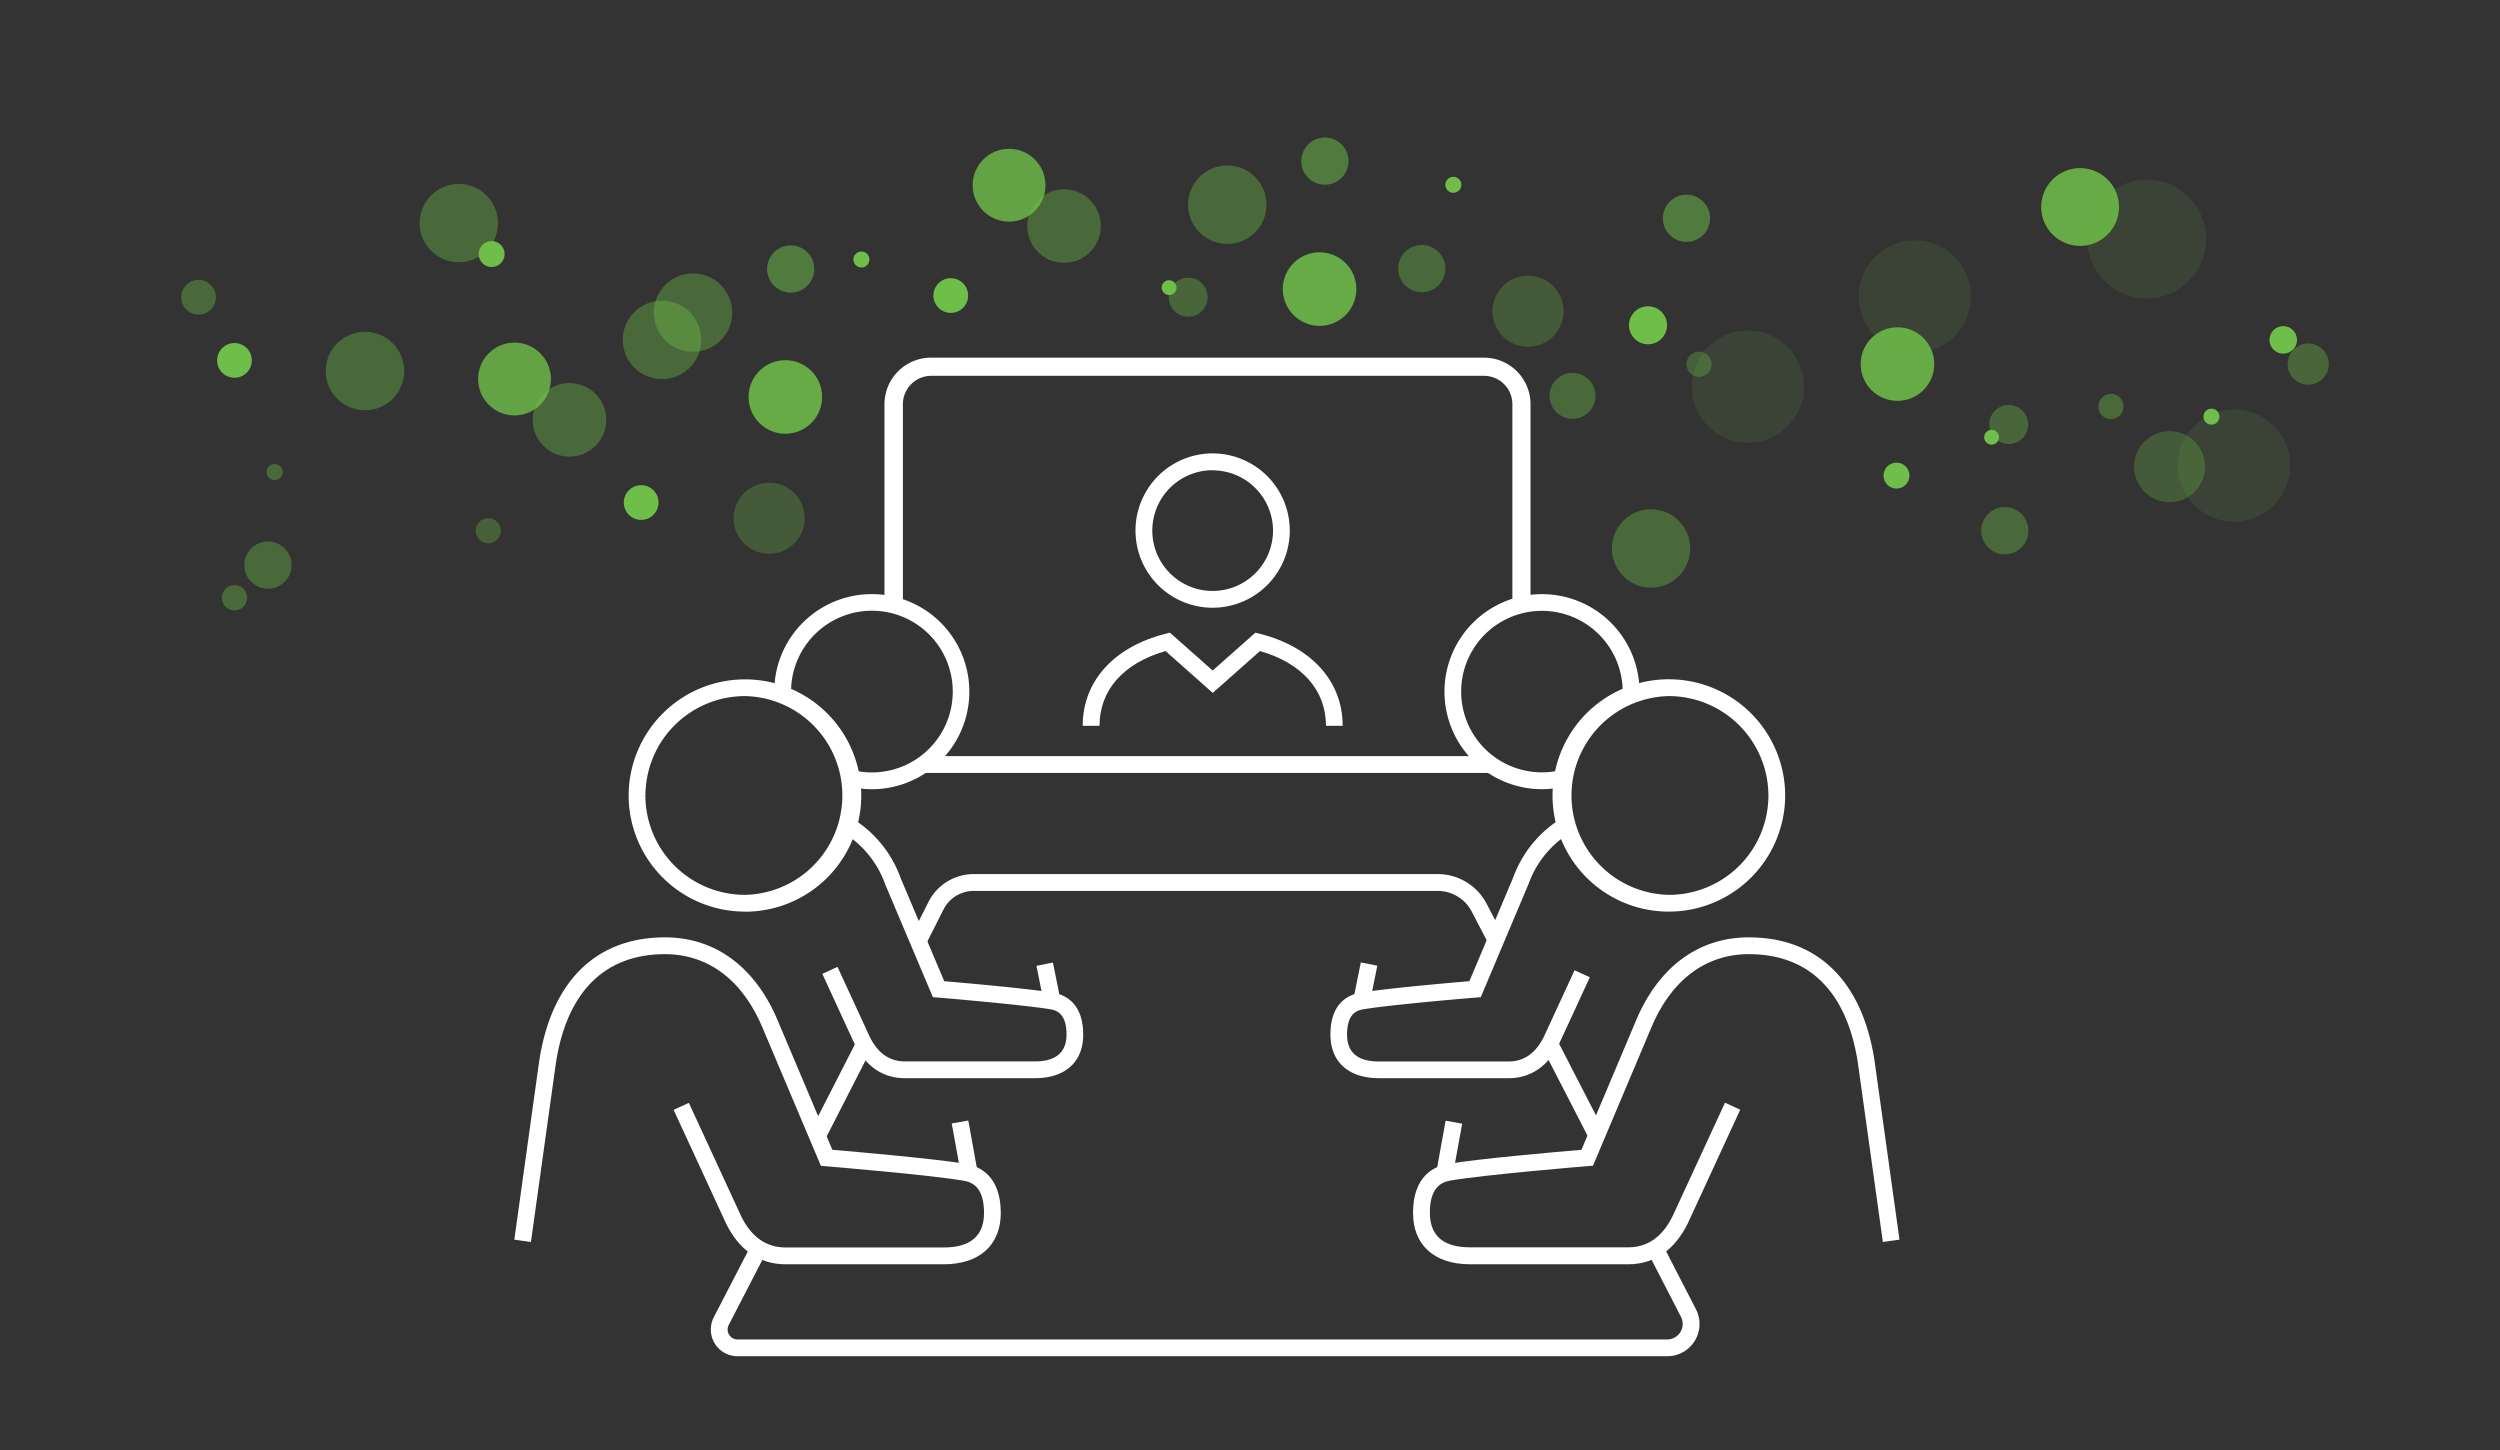<svg id="Layer_1" data-name="Layer 1" xmlns="http://www.w3.org/2000/svg" viewBox="0 0 543 315"><rect x="0" y="0" width="543" height="315" fill="#333333" stroke="none"/><defs><style>.cls-1,.cls-2,.cls-3,.cls-4,.cls-5,.cls-6,.cls-7,.cls-8,.cls-9{fill:#6fbe4a;}.cls-1{opacity:0.12;}.cls-1,.cls-3,.cls-4,.cls-5,.cls-6,.cls-7,.cls-8,.cls-9{isolation:isolate;}.cls-3{opacity:0.86;}.cls-4{opacity:0.37;}.cls-5{opacity:0.51;}.cls-6{opacity:0.33;}.cls-7{opacity:0.39;}.cls-8{opacity:0.28;}.cls-9{opacity:0.8;}.cls-10{fill:#fff;}</style></defs><g id="Group_1205" data-name="Group 1205"><g id="Group_1203" data-name="Group 1203"><circle id="Ellipse_1486" data-name="Ellipse 1486" class="cls-1" cx="415.91" cy="64.39" r="12.2"/><circle id="Ellipse_1487" data-name="Ellipse 1487" class="cls-2" cx="50.93" cy="78.28" r="3.77"/><circle id="Ellipse_1488" data-name="Ellipse 1488" class="cls-2" cx="411.92" cy="103.3" r="2.82"/><circle id="Ellipse_1489" data-name="Ellipse 1489" class="cls-3" cx="412.13" cy="79.08" r="7.99"/><circle id="Ellipse_1490" data-name="Ellipse 1490" class="cls-2" cx="139.26" cy="109.15" r="3.77"/><circle id="Ellipse_1491" data-name="Ellipse 1491" class="cls-2" cx="357.95" cy="70.65" r="4.13"/><circle id="Ellipse_1492" data-name="Ellipse 1492" class="cls-4" cx="436.29" cy="92.2" r="4.23"/><circle id="Ellipse_1493" data-name="Ellipse 1493" class="cls-2" cx="432.57" cy="94.97" r="1.61"/><circle id="Ellipse_1494" data-name="Ellipse 1494" class="cls-2" cx="187.1" cy="56.36" r="1.74"/><circle id="Ellipse_1495" data-name="Ellipse 1495" class="cls-5" cx="366.3" cy="47.42" r="5.13"/><circle id="Ellipse_1496" data-name="Ellipse 1496" class="cls-6" cx="106.04" cy="115.27" r="2.74"/><circle id="Ellipse_1497" data-name="Ellipse 1497" class="cls-7" cx="150.52" cy="67.9" r="8.51"/><circle id="Ellipse_1498" data-name="Ellipse 1498" class="cls-8" cx="167.06" cy="112.56" r="7.72"/><circle id="Ellipse_1499" data-name="Ellipse 1499" class="cls-7" cx="341.55" cy="85.98" r="4.99"/><circle id="Ellipse_1500" data-name="Ellipse 1500" class="cls-7" cx="50.93" cy="129.83" r="2.74"/><circle id="Ellipse_1501" data-name="Ellipse 1501" class="cls-9" cx="111.75" cy="82.32" r="7.91"/><circle id="Ellipse_1502" data-name="Ellipse 1502" class="cls-7" cx="59.65" cy="102.54" r="1.74"/><circle id="Ellipse_1503" data-name="Ellipse 1503" class="cls-1" cx="379.65" cy="83.97" r="12.2"/><circle id="Ellipse_1504" data-name="Ellipse 1504" class="cls-7" cx="58.2" cy="122.74" r="5.13"/><circle id="Ellipse_1505" data-name="Ellipse 1505" class="cls-7" cx="458.5" cy="88.29" r="2.74"/><circle id="Ellipse_1506" data-name="Ellipse 1506" class="cls-7" cx="435.44" cy="115.27" r="5.13"/><circle id="Ellipse_1507" data-name="Ellipse 1507" class="cls-7" cx="43.12" cy="64.57" r="3.77"/><circle id="Ellipse_1508" data-name="Ellipse 1508" class="cls-7" cx="123.69" cy="91.19" r="7.99"/><circle id="Ellipse_1509" data-name="Ellipse 1509" class="cls-6" cx="369.04" cy="79.11" r="2.74"/><circle id="Ellipse_1510" data-name="Ellipse 1510" class="cls-5" cx="171.74" cy="58.43" r="5.13"/><circle id="Ellipse_1511" data-name="Ellipse 1511" class="cls-7" cx="143.79" cy="73.82" r="8.52"/><circle id="Ellipse_1512" data-name="Ellipse 1512" class="cls-3" cx="170.58" cy="86.22" r="7.99"/><circle id="Ellipse_1513" data-name="Ellipse 1513" class="cls-1" cx="466.26" cy="51.93" r="12.91"/><circle id="Ellipse_1514" data-name="Ellipse 1514" class="cls-2" cx="495.92" cy="73.82" r="2.99"/><circle id="Ellipse_1515" data-name="Ellipse 1515" class="cls-3" cx="451.8" cy="44.96" r="8.45"/><circle id="Ellipse_1516" data-name="Ellipse 1516" class="cls-4" cx="501.34" cy="79.08" r="4.47"/><circle id="Ellipse_1517" data-name="Ellipse 1517" class="cls-2" cx="480.33" cy="90.5" r="1.74"/><circle id="Ellipse_1518" data-name="Ellipse 1518" class="cls-8" cx="471.23" cy="101.36" r="7.72"/><circle id="Ellipse_1519" data-name="Ellipse 1519" class="cls-1" cx="485.23" cy="101.12" r="12.2"/><circle id="Ellipse_1520" data-name="Ellipse 1520" class="cls-7" cx="99.65" cy="48.46" r="8.51"/><circle id="Ellipse_1521" data-name="Ellipse 1521" class="cls-7" cx="79.27" cy="80.59" r="8.52"/><circle id="Ellipse_1522" data-name="Ellipse 1522" class="cls-2" cx="106.78" cy="55.18" r="2.82"/><circle id="Ellipse_1523" data-name="Ellipse 1523" class="cls-2" cx="206.51" cy="64.19" r="3.77"/><circle id="Ellipse_1524" data-name="Ellipse 1524" class="cls-2" cx="315.67" cy="40.14" r="1.74"/><circle id="Ellipse_1525" data-name="Ellipse 1525" class="cls-7" cx="266.56" cy="44.46" r="8.52"/><circle id="Ellipse_1526" data-name="Ellipse 1526" class="cls-8" cx="331.89" cy="67.6" r="7.72"/><circle id="Ellipse_1527" data-name="Ellipse 1527" class="cls-9" cx="219.17" cy="40.23" r="7.91"/><circle id="Ellipse_1528" data-name="Ellipse 1528" class="cls-7" cx="231.11" cy="49.1" r="7.99"/><circle id="Ellipse_1529" data-name="Ellipse 1529" class="cls-5" cx="287.77" cy="34.99" r="5.13"/><circle id="Ellipse_1530" data-name="Ellipse 1530" class="cls-7" cx="358.61" cy="119.13" r="8.51"/><circle id="Ellipse_1531" data-name="Ellipse 1531" class="cls-3" cx="286.61" cy="62.79" r="7.99"/><circle id="Ellipse_1532" data-name="Ellipse 1532" class="cls-4" cx="258.07" cy="64.55" r="4.23"/><circle id="Ellipse_1533" data-name="Ellipse 1533" class="cls-2" cx="253.93" cy="62.47" r="1.61"/><circle id="Ellipse_1534" data-name="Ellipse 1534" class="cls-7" cx="308.81" cy="58.34" r="5.13"/></g><g id="Group_1204" data-name="Group 1204"><path class="cls-10" d="M263.39,132a16.76,16.76,0,1,1,0-33.52h0a16.77,16.77,0,0,1,16.75,16.74v0A16.76,16.76,0,0,1,263.39,132Zm0-29.87h0a13.11,13.11,0,0,0-9.27,22.38,13,13,0,0,0,9.27,3.84h0a13.11,13.11,0,0,0,13.11-13.11v0A13.12,13.12,0,0,0,263.4,102.16Z"/><path class="cls-10" d="M291.63,157.65H288c0-7.75-5.21-13.63-14.34-16.24l-10.25,9.09-10.25-9.09c-9.14,2.61-14.35,8.49-14.35,16.24h-3.65c0-9.66,6.74-17.15,18-20l.94-.24,9.29,8.23,9.29-8.23.93.24C284.9,140.5,291.63,148,291.63,157.65Z"/><path class="cls-10" d="M353.66,274.6H319.29c-7.75,0-12.38-4.17-12.38-11.16,0-8.12,4.71-10.14,7.53-10.63,6.56-1.13,24.38-2.68,29.05-3.07l11.62-27.52c4.85-12,13.64-18.63,24.74-18.63,14.88,0,24.56,9.42,27.26,26.52l5.46,39.14-3.61.51-5.46-39.11c-2.41-15.31-10.59-23.41-23.65-23.41-9.51,0-17.1,5.81-21.37,16.38L346,253.19l-1.1.09c-.23,0-22.57,1.87-29.83,3.13-1.94.33-4.5,1.42-4.5,7,0,5,2.94,7.51,8.73,7.51h34.37c4.19,0,7.43-2.29,9.63-6.79l11.37-24.62,3.31,1.52-11.38,24.66C363.74,271.54,359.28,274.6,353.66,274.6Z"/><path class="cls-10" d="M362.51,198h-.14a25.23,25.23,0,0,1,.14-50.46h0a25.28,25.28,0,0,1,25.23,25.35v0A25.26,25.26,0,0,1,362.51,198Zm0-46.81a21.59,21.59,0,0,0-.11,43.17h.12a21.59,21.59,0,0,0,21.58-21.47h0a21.66,21.66,0,0,0-21.58-21.7Z"/><path class="cls-10" d="M334.91,171.41a21.18,21.18,0,1,1,21.19-21.2h-3.65a17.14,17.14,0,0,0-.49-4.09,17.54,17.54,0,1,0-13,21.16l.86,3.54A21.11,21.11,0,0,1,334.91,171.41Z"/><path class="cls-10" d="M327.75,234.18H299.48c-6.58,0-10.51-3.55-10.51-9.49,0-6.92,4-8.65,6.46-9.06,5.32-.92,19.61-2.17,23.72-2.52l9.49-22.45a25.19,25.19,0,0,1,10.41-12.85l1.92,3.11A21.52,21.52,0,0,0,332,192l-10.38,24.59-1.1.09c-.19,0-18.55,1.53-24.51,2.56-1.47.25-3.43,1.1-3.43,5.47,0,3.88,2.31,5.84,6.86,5.84h28.27c3.31,0,5.88-1.82,7.63-5.4L342,210.74l3.31,1.53-6.66,14.42C336.32,231.53,332.44,234.18,327.75,234.18Z"/><rect class="cls-10" x="309.09" y="247.46" width="11.32" height="3.65" transform="translate(13.37 514.57) rotate(-79.73)"/><rect class="cls-10" x="292.45" y="211.59" width="8.19" height="3.65" transform="translate(28.6 461.78) rotate(-78.57)"/><path class="cls-10" d="M205,274.6H170.62c-5.62,0-10.09-3.06-12.91-8.84l-11.4-24.7,3.31-1.52L161,264.2c2.19,4.46,5.43,6.75,9.62,6.75H205c5.79,0,8.73-2.53,8.73-7.51,0-5.61-2.57-6.7-4.5-7-7.27-1.26-29.61-3.11-29.83-3.13l-1.1-.09L165.8,223.65c-4.28-10.6-11.87-16.41-21.38-16.41-13,0-21.23,8.1-23.65,23.44l-5.45,39.08-3.61-.51,5.45-39.11c2.71-17.13,12.39-26.55,27.26-26.55,11.1,0,19.89,6.63,24.75,18.66l11.62,27.49c4.66.39,22.48,1.94,29.05,3.07,2.81.49,7.53,2.51,7.53,10.63C217.37,270.43,212.74,274.6,205,274.6Z"/><path class="cls-10" d="M161.77,198a25.25,25.25,0,0,1-25.23-25.09v0a25.28,25.28,0,0,1,25.22-25.35h0a25.23,25.23,0,0,1,.15,50.46Zm-21.59-25.11a21.62,21.62,0,0,0,21.59,21.47h.12a21.59,21.59,0,0,0-.12-43.17h0a21.63,21.63,0,0,0-21.58,21.69l-1.83,0Z"/><path class="cls-10" d="M189.41,171.42a21.28,21.28,0,0,1-5-.6l.85-3.54a17.56,17.56,0,1,0-13.44-17.07h-3.65a21.66,21.66,0,0,1,.58-4.94,21.19,21.19,0,1,1,20.65,26.15Z"/><path class="cls-10" d="M224.8,234.18H196.53c-4.76,0-8.53-2.58-10.92-7.45l-7-15.21L181.9,210l7,15.17c1.73,3.55,4.3,5.37,7.62,5.37H224.8c4.55,0,6.85-2,6.85-5.84,0-4.37-2-5.22-3.42-5.47-6-1-24.33-2.55-24.51-2.56l-1.1-.09-10.35-24.49a21.57,21.57,0,0,0-9-11.16l1.92-3.11a25.15,25.15,0,0,1,10.45,12.95l9.45,22.35c4.12.35,18.4,1.6,23.73,2.51,2.41.42,6.45,2.15,6.45,9.07C235.3,230.63,231.38,234.18,224.8,234.18Z"/><rect class="cls-10" x="207.69" y="243.62" width="3.65" height="11.32" transform="translate(-41.15 41.42) rotate(-10.29)"/><rect class="cls-10" x="225.9" y="209.32" width="3.65" height="8.19" transform="translate(-37.73 49.29) rotate(-11.41)"/><rect class="cls-10" x="200.29" y="164.23" width="123.74" height="3.65"/><path class="cls-10" d="M362.11,294.57H160.18a5.79,5.79,0,0,1-5.79-5.8,5.86,5.86,0,0,1,.64-2.66l8.14-15.73,3.24,1.67-8.13,15.73a2.16,2.16,0,0,0,1.91,3.15H362.11a3.37,3.37,0,0,0,3-4.91l-7.21-14,3.24-1.67,7.21,14a7,7,0,0,1-3,9.44A7,7,0,0,1,362.11,294.57Z"/><path class="cls-10" d="M201.07,205.18l-3.26-1.64,3.85-7.63a11,11,0,0,1,9.84-6.06H312.26a12,12,0,0,1,10.64,6.45l3.64,7L323.31,205l-3.65-7a8.32,8.32,0,0,0-7.4-4.49H211.5a7.33,7.33,0,0,0-6.58,4.05Z"/><rect class="cls-10" x="171.44" y="234.95" width="22.38" height="3.65" transform="translate(-111.34 291.51) rotate(-62.9)"/><rect class="cls-10" x="339.88" y="225.49" width="3.65" height="22.31" transform="translate(-70.41 182.58) rotate(-27.23)"/><path class="cls-10" d="M332.43,131.79h-3.94v-44a6.17,6.17,0,0,0-6.16-6.16H202.26a6.16,6.16,0,0,0-6.15,6.16v44h-4v-44a10.12,10.12,0,0,1,10.1-10.11H322.33a10.12,10.12,0,0,1,10.1,10.11Z"/></g></g></svg>